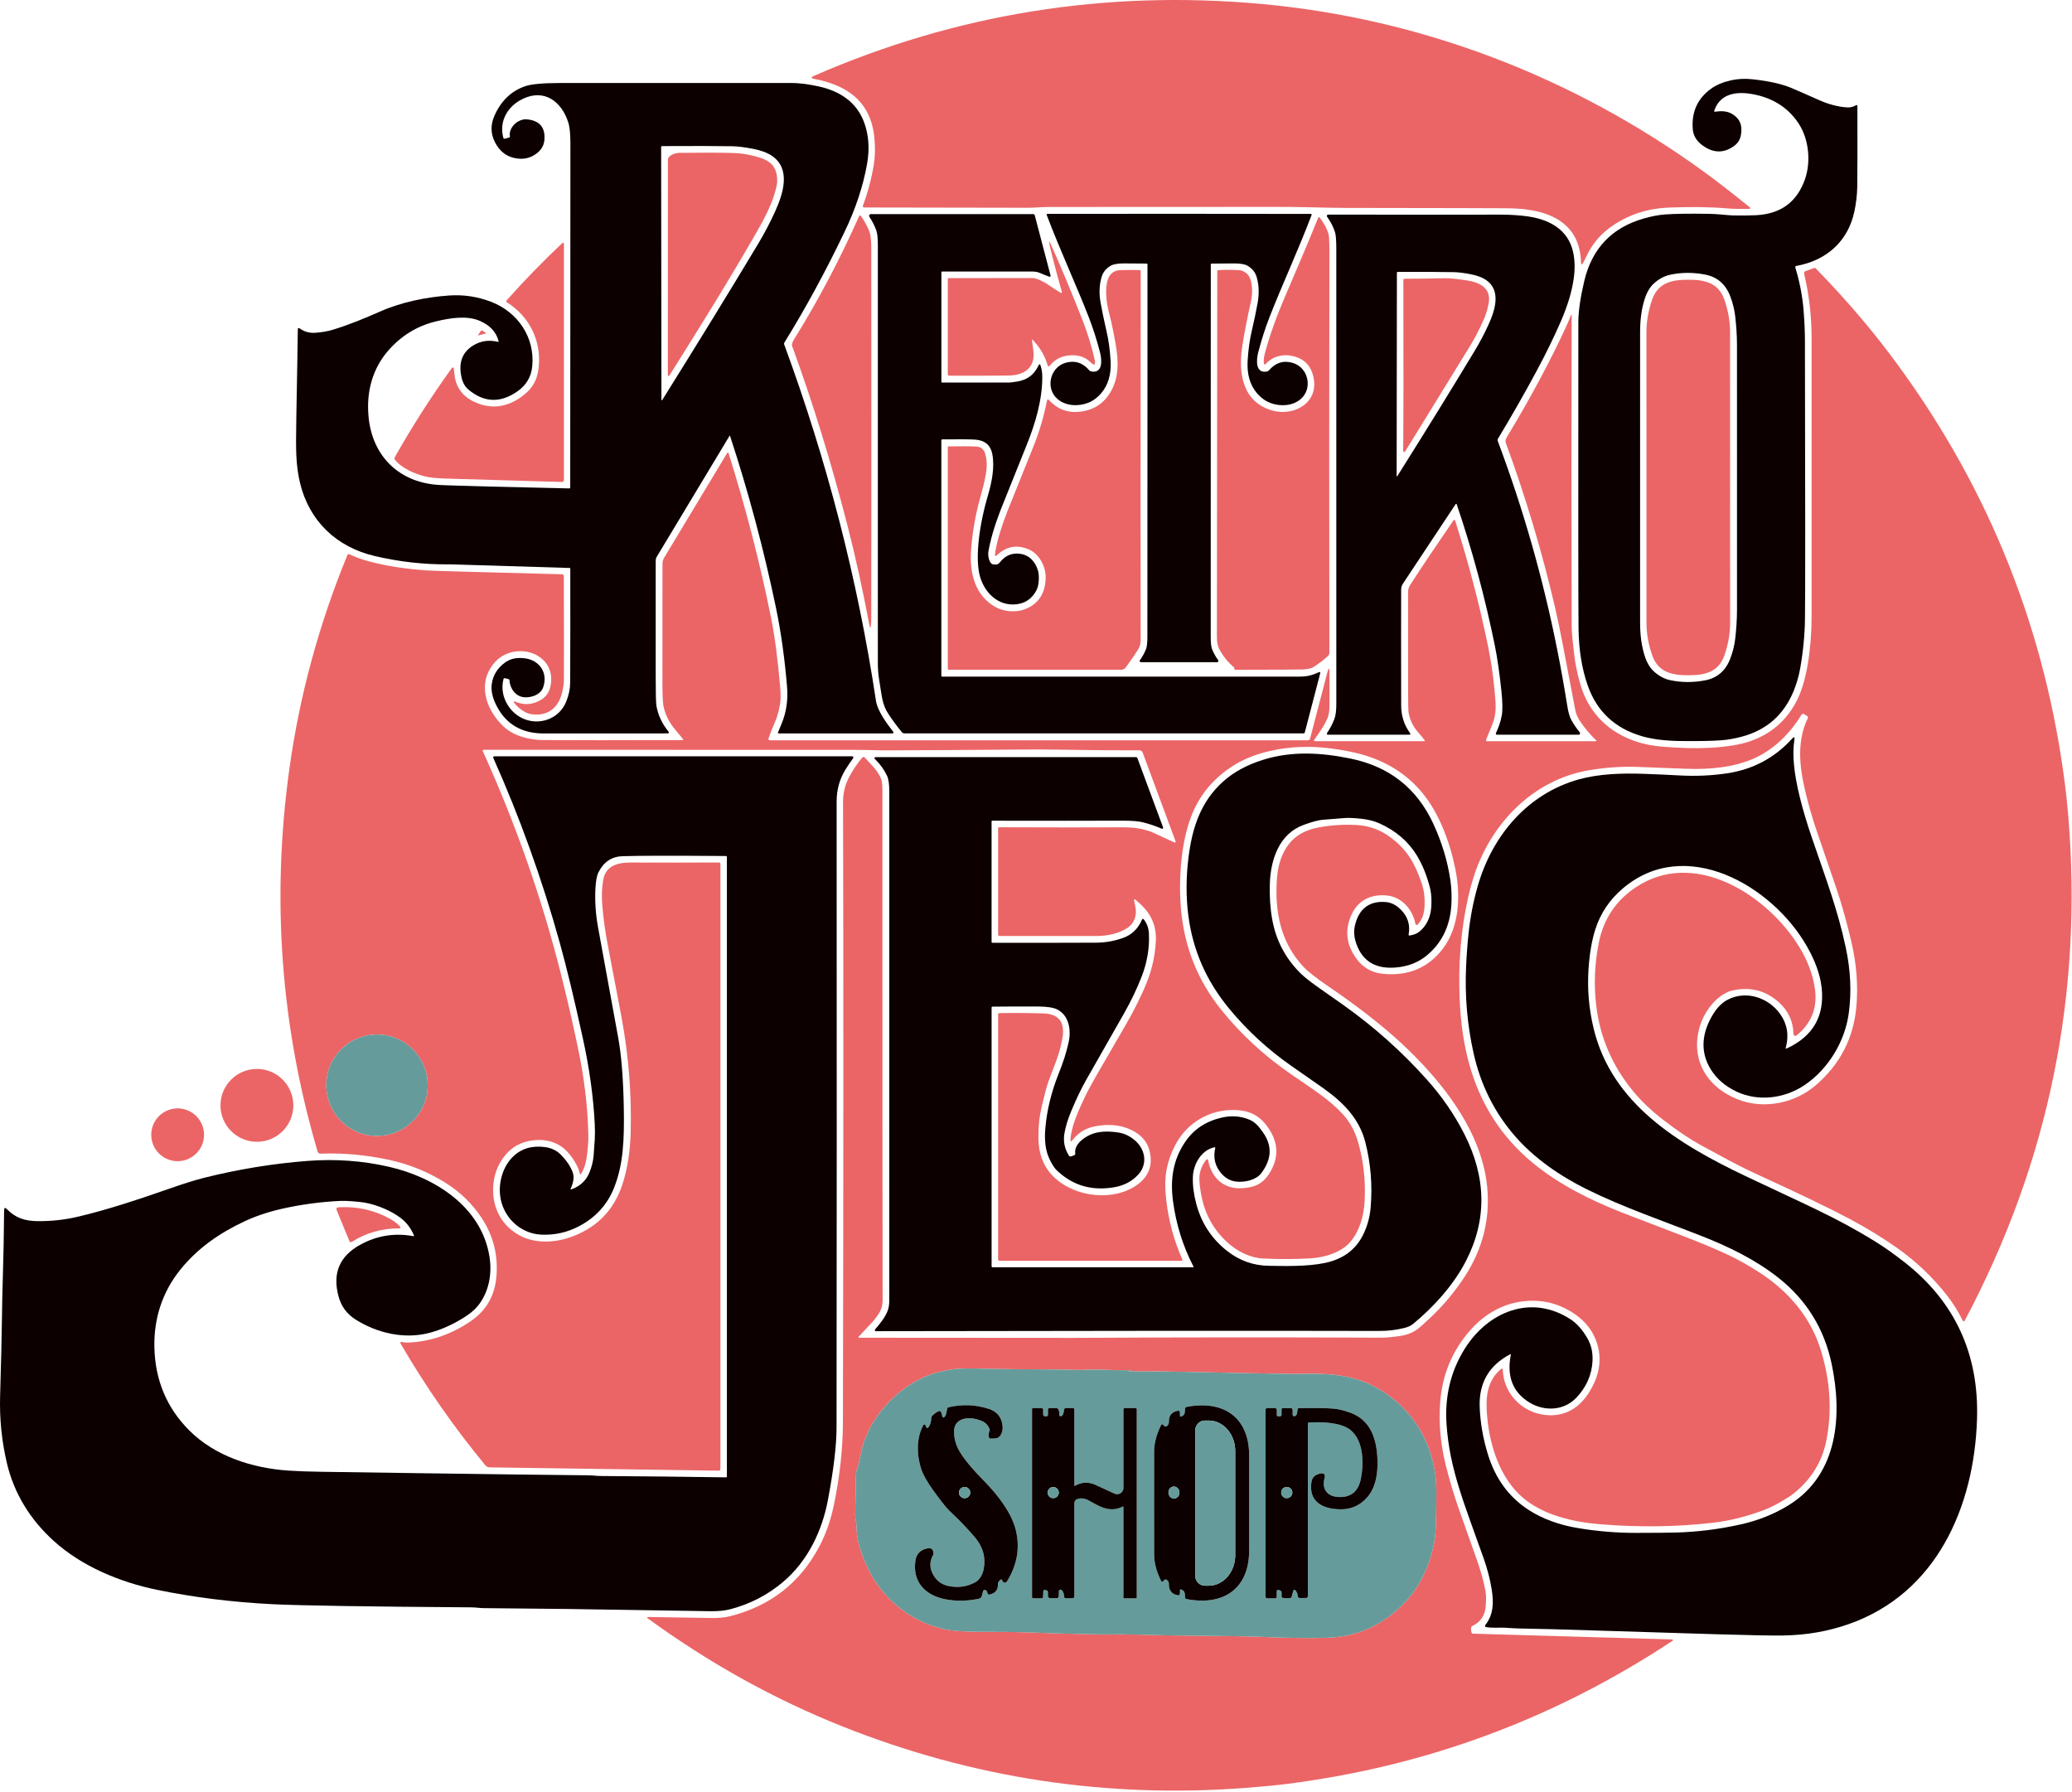 <svg xmlns="http://www.w3.org/2000/svg" width="1029" height="890" viewBox="0 0 1029 890" fill="none"><path d="M747.719 103.417C743.079 103.367 716.579 103.317 668.229 103.247C664.859 103.247 659.029 103.137 650.729 102.937C645.059 102.797 639.229 102.727 633.239 102.737C595.739 102.757 558.239 102.777 520.739 102.787C517.239 102.787 513.819 103.177 510.729 103.177C460.379 103.087 433.179 103.037 429.129 103.037C428.779 103.037 428.489 102.747 428.489 102.397C428.489 102.327 428.499 102.247 428.529 102.177C431.079 95.277 432.889 88.427 433.959 81.637C434.629 77.367 434.709 72.797 434.189 67.947C432.829 55.217 426.219 46.567 414.349 41.997C411.019 40.717 407.749 39.797 404.549 39.237C402.669 38.917 402.609 38.377 404.359 37.607C474.939 6.857 548.829 -5.033 626.029 1.927C705.969 9.127 781.759 38.417 846.429 85.457C852.259 89.687 859.699 95.457 868.749 102.747C869.539 103.377 869.429 103.707 868.419 103.727C865.479 103.787 861.119 103.787 857.439 103.467C849.549 102.787 840.079 102.657 829.009 103.067C817.689 103.497 807.749 106.897 799.189 113.277C794.399 116.847 790.679 121.387 788.049 126.887C787.249 128.557 786.649 129.747 786.259 130.457C785.569 131.677 785.209 131.587 785.159 130.187C784.799 118.327 779.099 110.377 768.049 106.337C765.309 105.327 761.949 104.557 757.979 104.007C755.419 103.657 751.999 103.467 747.719 103.417Z" fill="#EB6566"></path><path d="M851.359 54.897C851.209 55.357 851.359 55.547 851.839 55.477C855.099 54.977 857.729 55.257 859.739 56.327C863.189 58.157 864.879 60.897 864.809 64.547C864.719 68.807 863.489 71.277 859.719 73.447C855.029 76.147 850.269 75.717 845.429 72.147C842.499 69.997 840.909 67.307 840.659 64.087C840.009 55.577 843.039 48.897 849.759 44.047C852.369 42.157 855.709 40.767 859.779 39.857C863.099 39.117 866.639 38.957 870.389 39.367C878.449 40.257 884.809 41.667 889.479 43.617C892.079 44.707 896.779 46.757 903.569 49.777C908.099 51.787 912.579 52.977 917.029 53.327C918.789 53.467 920.369 53.097 921.779 52.227C921.979 52.107 922.239 52.167 922.359 52.367C922.399 52.427 922.419 52.507 922.419 52.577C922.469 73.027 922.449 86.417 922.349 92.757C922.279 96.817 921.799 100.937 920.899 105.127C917.729 119.847 907.139 129.327 892.049 132.067C891.729 132.127 891.509 132.427 891.569 132.747C891.569 132.777 891.579 132.797 891.589 132.827C893.789 140.037 895.169 147.217 895.719 154.387C896.149 159.817 896.359 164.727 896.369 169.127C896.549 248.477 896.559 294.567 896.389 307.407C896.279 315.387 895.479 323.627 893.969 332.137C893.279 336.007 892.159 339.787 890.609 343.497C885.739 355.127 877.199 362.577 864.989 365.827C861.439 366.777 858.049 367.377 854.839 367.607C850.029 367.957 843.279 368.087 834.589 367.977C827.079 367.887 820.759 367.117 815.629 365.647C802.149 361.777 793.129 353.427 788.569 340.597C785.609 332.257 784.069 322.767 783.939 312.117C783.809 301.267 783.779 250.587 783.839 160.077C783.839 154.697 784.829 147.857 786.779 139.567C790.579 123.457 800.379 113.117 816.169 108.547C820.159 107.397 823.789 106.707 827.049 106.477C831.829 106.147 838.889 106.047 848.229 106.177C850.429 106.207 852.489 106.317 854.419 106.497C857.629 106.797 859.679 106.957 860.549 106.967C865.099 107.057 868.949 107.017 872.089 106.867C884.339 106.267 892.439 100.317 896.389 89.007C899.369 80.497 898.429 69.287 893.289 61.407C888.509 54.097 881.619 49.367 872.629 47.227C864.109 45.197 854.549 45.497 851.359 54.897ZM814.509 237.097V309.327C814.509 315.527 815.279 321.007 816.819 325.777C817.889 329.107 819.419 331.677 821.409 333.477C823.939 335.767 826.709 337.217 829.719 337.827C835.399 338.977 841.139 338.967 846.949 337.817C852.959 336.627 857.109 332.957 859.389 326.817C860.579 323.607 861.359 320.447 861.729 317.317C862.259 312.877 862.629 307.617 862.629 302.987V237.097C862.629 194.907 862.619 172.937 862.619 171.207C862.629 166.577 862.249 161.317 861.719 156.877C861.349 153.747 860.569 150.587 859.379 147.377C857.099 141.237 852.949 137.567 846.939 136.377C841.129 135.227 835.389 135.217 829.709 136.367C826.699 136.977 823.929 138.427 821.399 140.717C819.409 142.517 817.879 145.087 816.809 148.417C815.269 153.187 814.499 158.667 814.509 164.867C814.509 167.457 814.509 191.527 814.509 237.097Z" fill="#0C0000"></path><path d="M376.079 114.717C362.719 138.017 348.789 160.527 332.719 186.037C332.009 187.167 331.659 187.067 331.659 185.737C331.649 146.347 331.659 110.887 331.699 79.337C331.709 77.127 335.479 75.927 337.249 75.907C349.219 75.767 358.259 75.787 364.349 75.977C366.979 76.057 369.689 76.397 372.479 77.007C380.399 78.727 386.219 80.787 385.979 90.297C385.949 91.637 385.319 94.187 384.109 97.947C382.739 102.177 380.069 107.767 376.079 114.717Z" fill="#EB6566"></path><path d="M585.589 106.167C627.429 106.177 649.239 106.197 651.009 106.227C651.229 106.227 651.399 106.407 651.399 106.617C651.399 106.667 651.399 106.707 651.369 106.757C644.869 123.927 636.489 142.017 630.519 157.347C628.259 163.167 626.359 169.117 624.809 175.187C623.919 178.697 623.369 185.677 629.269 184.467C629.619 184.397 629.919 184.217 630.159 183.937C633.459 180.087 637.409 178.847 642.009 180.207C649.789 182.507 652.099 192.977 645.889 198.237C641.799 201.687 635.639 201.937 630.859 200.087C628.429 199.147 626.279 197.607 624.419 195.477C620.779 191.307 619.179 185.827 619.609 179.037C619.949 173.697 620.579 169.047 621.499 165.077C622.819 159.367 623.849 154.467 624.579 150.367C625.399 145.777 625.239 141.537 624.109 137.657C623.389 135.187 621.869 133.287 619.549 131.957C618.219 131.197 616.039 130.817 612.989 130.817C608.769 130.817 605.039 130.847 601.809 130.897C601.469 130.897 601.299 131.067 601.299 131.417C601.309 217.587 601.299 279.217 601.269 316.307C601.269 319.197 601.489 321.217 601.939 322.347C602.709 324.287 603.719 326.117 604.969 327.827C605.169 328.117 605.109 328.517 604.819 328.717C604.709 328.797 604.579 328.837 604.449 328.837H566.629C566.279 328.837 565.989 328.557 565.979 328.207C565.979 328.067 566.019 327.937 566.109 327.817C567.359 326.107 568.369 324.277 569.139 322.337C569.589 321.207 569.809 319.187 569.819 316.297C569.799 279.207 569.819 217.577 569.869 131.407C569.869 131.057 569.699 130.887 569.359 130.887C566.129 130.837 562.399 130.817 558.179 130.807C555.129 130.807 552.949 131.187 551.619 131.937C549.299 133.267 547.779 135.167 547.059 137.637C545.919 141.517 545.759 145.757 546.579 150.347C547.309 154.447 548.339 159.347 549.649 165.057C550.569 169.027 551.199 173.677 551.539 179.017C551.969 185.807 550.359 191.287 546.719 195.457C544.859 197.587 542.709 199.127 540.279 200.067C535.499 201.917 529.339 201.657 525.249 198.207C519.039 192.947 521.359 182.477 529.139 180.177C533.739 178.827 537.689 180.067 540.989 183.917C541.229 184.197 541.529 184.377 541.879 184.447C547.779 185.657 547.229 178.677 546.339 175.167C544.789 169.097 542.889 163.147 540.639 157.327C534.679 141.997 526.299 123.897 519.809 106.727C519.729 106.527 519.829 106.297 520.029 106.227C520.069 106.207 520.119 106.197 520.169 106.197C521.949 106.167 543.759 106.157 585.589 106.167Z" fill="#0C0000"></path><path d="M467.489 218.777V335.587C467.489 335.817 467.669 335.997 467.899 335.997C535.149 335.987 594.329 335.987 645.419 335.997C649.139 335.997 651.759 335.327 654.989 333.767C655.229 333.657 655.519 333.767 655.629 333.997C655.679 334.097 655.689 334.207 655.659 334.317L647.969 363.787C647.899 364.057 647.729 364.187 647.449 364.187H449.179C448.669 364.187 448.189 363.957 447.869 363.567C445.469 360.657 443.289 357.707 441.319 354.737C437.989 349.717 438.039 345.887 436.719 338.287C436.209 335.367 435.959 332.377 435.959 329.317V121.527C435.959 118.207 435.699 115.817 435.169 114.357C434.349 112.107 433.219 109.877 431.769 107.667C431.499 107.267 431.609 106.727 432.019 106.457C432.159 106.357 432.329 106.307 432.499 106.317H513.179C513.499 106.317 513.779 106.537 513.859 106.847L521.689 136.647C521.879 137.367 521.629 137.597 520.929 137.337C519.539 136.827 517.979 136.207 516.249 135.467C514.849 134.867 513.229 134.827 511.979 134.827C497.209 134.827 482.479 134.837 467.769 134.847C467.629 134.847 467.509 134.967 467.509 135.117V189.617C467.509 189.807 467.659 189.967 467.849 189.967C478.719 189.997 489.839 189.997 501.209 189.967C501.729 189.967 503.039 189.807 505.129 189.477C510.109 188.687 513.629 186.057 515.699 181.577C516.119 180.667 516.489 180.687 516.799 181.637C517.349 183.327 517.629 185.147 517.619 187.117C517.619 198.707 514.219 210.167 509.849 221.017C501.689 241.317 497.359 252.117 496.859 253.407C493.869 261.197 491.859 268.057 490.839 273.987C490.579 275.487 491.009 280.097 493.419 280.297C495.169 280.447 495.689 280.357 496.759 279.017C499.289 275.867 502.509 274.517 506.419 274.977C511.159 275.537 514.189 278.947 515.489 283.367C516.199 285.757 516.059 290.537 514.779 293.017C512.399 297.607 508.649 299.987 503.519 300.167C494.109 300.497 487.479 292.387 486.089 283.577C485.579 280.347 485.459 276.677 485.709 272.577C486.229 264.247 487.889 255.337 490.679 245.847C492.519 239.597 494.059 232.037 492.809 225.527C491.969 221.097 489.189 218.697 484.469 218.317C482.329 218.147 476.869 218.097 468.079 218.177C467.689 218.177 467.489 218.377 467.489 218.777Z" fill="#0C0000"></path><path d="M723.409 250.347C723.369 250.207 723.219 250.137 723.079 250.187C723.029 250.207 722.979 250.237 722.939 250.287L696.689 289.897C696.139 290.727 695.839 291.717 695.839 292.717C695.799 305.167 695.799 324.377 695.849 350.337C695.849 355.487 697.349 360.097 700.339 364.167C700.479 364.357 700.439 364.627 700.249 364.767C700.179 364.817 700.089 364.847 699.999 364.847H659.499C659.199 364.847 658.949 364.597 658.949 364.297C658.949 364.187 658.979 364.077 659.049 363.987C660.529 361.797 661.729 359.517 662.659 357.127C663.319 355.417 663.649 352.907 663.649 349.597C663.639 269.887 663.629 194.527 663.639 123.527C663.639 119.417 663.429 116.667 662.989 115.287C662.159 112.637 660.849 110.097 659.079 107.657C658.859 107.347 658.929 106.917 659.229 106.697C659.349 106.617 659.489 106.567 659.629 106.567C687.939 106.617 716.669 106.627 745.799 106.587C750.049 106.587 754.919 106.927 758.469 107.417C769.069 108.887 778.709 113.747 781.229 125.107C782.119 129.117 782.229 133.547 781.539 138.387C780.629 144.787 778.509 151.837 775.169 159.537C771.819 167.277 767.769 175.557 763.029 184.377C756.979 195.627 750.609 206.787 743.909 217.877C743.709 218.217 743.679 218.617 743.809 218.977C756.499 252.787 766.349 287.367 773.369 322.697C775.129 331.537 776.819 340.967 778.429 350.987C778.919 353.987 779.599 356.237 780.469 357.747C781.699 359.887 783.059 361.867 784.549 363.697C784.799 363.997 784.759 364.437 784.459 364.687C784.329 364.797 784.169 364.847 784.009 364.847H743.439C743.119 364.847 742.859 364.587 742.859 364.267C742.859 364.177 742.879 364.087 742.919 364.007C744.249 361.317 745.209 358.437 745.799 355.367C746.279 352.887 746.229 348.837 745.639 343.217C744.689 334.207 743.619 326.727 742.409 320.787C737.539 296.797 731.199 273.317 723.409 250.347ZM693.609 235.777C693.539 236.047 693.559 236.287 693.669 236.507C693.699 236.567 693.779 236.597 693.849 236.557C693.869 236.547 693.889 236.527 693.899 236.507C707.989 214.127 720.799 193.387 732.319 174.287C734.899 170.017 737.219 165.627 739.269 161.117C742.519 153.977 745.619 144.157 737.939 138.977C736.079 137.727 733.539 136.797 730.319 136.167C727.039 135.537 724.339 135.197 722.219 135.147C715.699 135.017 706.319 134.977 694.089 135.017C693.889 135.017 693.729 135.187 693.729 135.387C693.659 202.277 693.619 235.747 693.609 235.777Z" fill="#0C0000"></path><path d="M431.819 310.707C428.449 292.807 424.819 276.297 420.929 261.187C412.779 229.487 403.599 199.717 393.399 171.887C393.119 171.117 393.399 170.047 394.259 168.667C406.289 149.307 417.099 128.847 426.679 107.287C426.789 107.037 427.079 106.927 427.329 107.037C427.409 107.077 427.489 107.137 427.539 107.207C429.289 109.677 430.719 112.307 431.809 115.097C432.399 116.627 432.699 119.507 432.709 123.737C432.759 223.617 432.749 284.567 432.689 306.577C432.689 308.487 432.619 309.857 432.489 310.697C432.289 312.017 432.069 312.017 431.819 310.707Z" fill="#EB6566"></path><path d="M613.029 332.117C613.119 331.887 613.049 331.617 612.859 331.447C609.909 328.927 607.479 325.927 605.559 322.457C604.749 320.987 604.339 318.857 604.339 316.077C604.339 315.117 604.399 254.667 604.529 134.737C604.529 134.367 604.709 134.177 605.079 134.157C609.009 133.927 612.559 133.937 615.749 134.197C616.669 134.267 617.699 134.727 618.839 135.567C622.259 138.067 622.199 145.497 621.339 149.307C619.269 158.537 617.769 166.327 616.839 172.677C614.909 185.917 617.409 199.867 631.989 203.887C642.569 206.807 654.759 200.187 652.399 187.787C651.229 181.597 647.589 177.907 641.479 176.697C636.579 175.727 631.869 177.127 628.519 180.787C628.329 180.997 628.009 181.007 627.799 180.827C627.699 180.737 627.649 180.617 627.639 180.487C627.529 178.797 627.709 177.067 628.189 175.317C630.579 166.557 633.789 157.507 637.799 148.177C645.289 130.757 650.909 117.397 654.649 108.107C654.819 107.697 655.039 107.657 655.329 108.007C657.329 110.497 658.789 113.157 659.719 116.007C660.049 117.027 660.219 119.937 660.209 124.747C660.099 191.197 660.089 257.687 660.199 324.227C660.199 324.817 659.979 325.317 659.539 325.717C657.289 327.787 654.839 329.657 652.209 331.317C651.219 331.947 649.479 332.317 646.989 332.447C645.679 332.517 634.519 332.567 613.509 332.607C613.079 332.607 612.919 332.447 613.029 332.117Z" fill="#EB6566"></path><path d="M512.519 168.997C512.739 170.487 512.969 172.267 513.219 174.317C514.229 182.547 508.669 186.267 501.269 186.477C498.659 186.547 488.699 186.577 471.379 186.567C470.999 186.567 470.689 186.257 470.689 185.877V138.587C470.689 138.327 470.899 138.117 471.149 138.117C487.339 138.087 501.289 138.067 512.979 138.067C514.699 138.067 518.739 140.107 520.399 141.287C522.549 142.817 524.629 144.157 526.629 145.307C527.299 145.697 527.519 145.517 527.309 144.767C525.209 137.467 523.229 129.967 521.369 122.257C521.179 121.487 521.089 120.637 521.099 119.727C521.099 119.627 521.119 119.627 521.159 119.727C526.589 131.797 531.999 144.697 537.389 158.427C540.079 165.277 542.149 171.947 543.589 178.437C544.249 181.397 543.499 181.807 541.339 179.677C539.079 177.447 536.049 176.357 532.259 176.417C527.639 176.487 523.969 178.247 521.239 181.717C521.059 181.947 520.729 181.987 520.499 181.817C520.409 181.747 520.339 181.647 520.309 181.537C519.029 176.907 516.569 172.667 512.929 168.817C512.579 168.447 512.449 168.507 512.519 169.007V168.997Z" fill="#EB6566"></path><path d="M225.679 185.757C226.399 192.877 230.349 197.757 237.539 200.397C244.839 203.087 251.879 202.027 258.669 197.237C264.209 193.337 266.899 189.007 267.559 182.017C268.779 168.907 262.819 157.127 251.709 150.097C251.429 149.917 251.339 149.537 251.529 149.247C251.549 149.217 251.569 149.187 251.589 149.167C260.459 139.217 269.679 129.727 279.249 120.717C279.439 120.537 279.749 120.547 279.929 120.737C280.009 120.827 280.059 120.947 280.059 121.067V238.347C280.059 238.897 279.619 239.337 279.079 239.337C279.069 239.337 279.049 239.337 279.039 239.337C262.759 238.827 243.879 238.277 222.409 237.687C217.259 237.547 213.539 237.187 211.229 236.617C206.009 235.327 199.639 232.647 196.149 228.337C195.859 227.977 195.819 227.477 196.049 227.077C204.399 212.217 213.849 197.427 224.409 182.717C224.579 182.477 224.909 182.427 225.149 182.597C225.259 182.677 225.329 182.787 225.359 182.917C225.409 183.167 225.509 184.107 225.679 185.757Z" fill="#EB6566"></path><path d="M707.499 367.617C706.769 366.557 705.899 365.487 704.899 364.397C701.999 361.237 700.209 357.747 699.539 353.927C699.379 353.007 699.299 349.267 699.289 342.707C699.249 314.397 699.249 298.037 699.279 293.647C699.279 292.597 699.739 291.367 700.639 289.977C705.639 282.227 712.709 271.697 721.839 258.387C721.979 258.177 722.259 258.127 722.469 258.267C722.559 258.327 722.619 258.407 722.649 258.507C729.329 279.487 734.819 300.467 739.109 321.457C740.409 327.837 741.429 334.727 742.159 342.127C742.859 349.277 743.429 354.297 741.099 359.757C740.209 361.847 739.179 364.397 737.999 367.397C737.899 367.647 738.019 367.937 738.279 368.037C738.339 368.057 738.399 368.067 738.459 368.067H792.409C792.899 368.067 792.969 367.897 792.619 367.557C789.789 364.867 787.199 361.817 784.869 358.417C783.519 356.467 782.659 354.467 782.289 352.427C782.239 352.177 780.259 341.767 776.329 321.197C774.799 313.207 773.449 306.687 772.269 301.647C765.799 273.917 757.639 246.657 747.799 219.867C747.509 219.067 747.699 218.107 748.379 216.977C759.809 198.097 769.569 179.937 777.639 162.507C778.549 160.537 779.329 158.707 779.959 156.997C780.349 155.957 780.539 155.987 780.529 157.097C780.379 206.107 780.379 257.177 780.529 310.327C780.539 314.687 781.049 318.267 781.639 323.897C782.189 329.187 783.289 334.597 784.939 340.147C790.459 358.777 806.139 369.127 825.009 370.737C834.259 371.517 842.319 371.717 849.209 371.337C857.499 370.877 864.059 369.827 868.889 368.177C879.199 364.667 886.909 358.137 891.999 348.567C894.589 343.697 896.529 337.357 897.819 329.557C899.059 322.067 899.679 314.157 899.679 305.827C899.689 258.857 899.699 213.027 899.689 168.327C899.689 157.187 898.449 146.377 895.969 135.887C895.849 135.367 896.129 134.837 896.629 134.657L900.859 133.087C901.159 132.967 901.509 133.047 901.739 133.287C915.449 147.357 927.569 161.357 938.099 175.287C985.249 237.647 1014.17 307.377 1024.84 384.487C1025.78 391.257 1026.52 397.857 1027.07 404.297C1034.64 493.327 1017.51 577.187 975.679 655.867C975.549 656.117 975.239 656.207 974.989 656.077C974.889 656.027 974.819 655.947 974.769 655.847C972.479 651.197 969.789 646.907 966.679 642.977C959.629 634.067 951.519 626.357 942.359 619.867C935.249 614.827 927.279 609.947 918.449 605.227C909.209 600.277 893.669 592.807 871.839 582.797C867.429 580.777 862.759 578.437 857.809 575.777C850.579 571.887 846.039 569.437 844.199 568.407C838.649 565.297 832.529 561.157 825.849 555.987C820.129 551.557 815.299 546.977 811.359 542.247C800.769 529.557 794.539 515.127 792.669 498.957C791.499 488.827 791.929 478.617 793.959 468.307C796.299 456.437 802.459 447.187 812.439 440.567C840.689 421.827 875.169 443.017 891.639 467.257C897.009 475.157 900.249 483.107 901.339 491.107C902.629 500.557 899.579 508.247 892.179 514.187C891.779 514.507 891.189 514.437 890.869 514.037C890.739 513.877 890.669 513.677 890.669 513.477C890.549 507.237 888.159 502.017 883.509 497.807C876.699 491.657 868.709 489.747 859.529 492.077C858.689 492.287 857.549 492.817 856.109 493.647C850.659 496.797 846.339 503.097 844.509 508.657C839.009 525.317 847.129 539.577 862.879 545.877C875.979 551.117 891.329 547.847 901.699 538.957C913.799 528.587 920.539 515.527 921.919 499.787C922.829 489.467 922.009 478.817 919.459 467.837C917.229 458.247 914.779 449.447 912.089 441.457C909.549 433.927 906.359 424.627 902.529 413.557C899.959 406.127 897.809 398.597 896.079 390.957C893.499 379.557 892.559 367.437 897.759 356.747C897.979 356.297 897.819 355.757 897.399 355.507L895.909 354.617C895.479 354.347 894.909 354.487 894.639 354.917C889.109 364.107 881.319 371.737 872.209 376.107C861.879 381.057 849.209 382.207 837.479 381.767C837.049 381.747 828.969 381.437 813.239 380.837C805.619 380.547 797.709 381.077 789.519 382.427C764.779 386.527 745.289 403.917 735.119 426.817C732.729 432.187 730.709 438.527 729.069 445.837C725.519 461.607 724.139 478.607 724.929 496.837C725.419 508.057 726.939 518.377 729.489 527.797C734.989 548.087 745.649 564.717 761.479 577.697C774.519 588.387 790.249 596.177 806.169 602.377C811.599 604.487 821.599 608.327 836.169 613.897C844.439 617.067 851.809 620.147 858.259 623.157C862.939 625.337 868.009 628.187 873.479 631.697C888.239 641.187 899.389 654.177 904.459 671.057C909.049 686.357 909.879 701.197 906.959 715.567C904.789 726.277 899.169 735.147 890.099 742.177C889.009 743.027 886.799 744.397 883.479 746.307C881.009 747.717 878.679 748.847 876.469 749.697C867.699 753.037 859.139 755.187 850.789 756.157C832.699 758.257 813.919 758.507 794.449 756.897C780.729 755.767 766.399 752.267 756.379 743.817C745.289 734.477 739.959 718.577 738.599 703.977C737.729 694.747 738.039 685.977 745.509 679.767C745.729 679.597 746.039 679.627 746.209 679.837C746.279 679.927 746.319 680.027 746.319 680.137C746.649 692.757 757.099 702.557 769.569 702.797C777.559 702.947 783.979 699.317 788.849 691.927C793.219 685.297 795.449 677.627 793.839 669.877C792.169 661.807 787.379 655.477 779.469 650.897C772.299 646.747 764.509 645.197 756.119 646.247C746.029 647.507 737.179 652.657 730.299 660.417C721.189 670.687 716.149 682.837 715.189 696.877C714.489 707.147 715.459 717.517 718.099 727.987C720.049 735.687 722.199 742.857 724.559 749.507C730.809 767.157 733.949 776.007 733.969 776.067C735.769 781.497 737.019 786.177 737.729 790.117C738.069 792.047 738.089 794.687 737.799 798.047C737.409 802.397 735.189 805.547 731.119 807.497C730.809 807.647 730.629 807.887 730.579 808.237C730.459 809.097 730.549 809.937 730.849 810.747C730.979 811.077 731.219 811.247 731.569 811.257C744.339 811.607 777.229 812.557 830.219 814.107C830.489 814.107 830.689 814.187 830.839 814.327C830.929 814.407 830.929 814.547 830.839 814.637C830.829 814.647 830.819 814.657 830.809 814.667C772.289 853.417 708.249 877.167 638.699 885.917C633.589 886.567 626.979 887.197 618.859 887.817C549.689 893.147 482.909 882.997 418.539 857.377C384.609 843.877 352.409 826.027 321.929 803.827C321.119 803.237 321.209 802.957 322.219 802.967C337.709 803.197 347.959 803.357 352.979 803.467C356.749 803.557 360.029 803.237 362.799 802.527C382.829 797.397 397.569 785.777 407.039 767.677C410.279 761.477 412.689 754.477 414.269 746.687C417.139 732.547 418.579 718.967 418.609 705.947C418.879 585.377 418.899 482.847 418.669 398.357C418.669 394.087 419.519 390.237 421.239 386.797C423.239 382.817 425.569 379.277 428.229 376.187C428.509 375.857 429.009 375.817 429.339 376.097C429.359 376.117 429.379 376.137 429.399 376.157C433.349 380.367 435.709 382.547 437.539 386.637C437.999 387.667 438.229 389.697 438.229 392.747C438.219 533.307 438.249 617.667 438.319 645.817C438.319 649.807 436.599 652.547 433.679 656.027C433.139 656.657 430.719 659.257 426.409 663.817C426.299 663.927 426.309 664.107 426.419 664.217C426.469 664.267 426.549 664.297 426.619 664.297C427.499 664.297 463.039 664.317 533.229 664.367C535.219 664.367 537.229 664.367 539.239 664.347C587.709 664.067 636.539 664.047 685.729 664.277C688.059 664.287 691.239 664.007 695.259 663.437C698.409 662.997 701.219 661.927 703.689 660.237C704.679 659.557 706.889 657.607 710.299 654.397C716.849 648.227 722.569 641.387 727.459 633.857C736.449 620.017 740.139 605.097 738.529 589.097C736.249 566.497 722.609 545.767 706.689 528.757C701.949 523.687 697.109 518.977 692.179 514.637C683.049 506.607 672.159 498.287 659.529 489.697C653.639 485.687 649.579 482.497 647.349 480.127C635.929 467.987 632.939 452.587 634.169 436.067C634.769 428.057 637.669 419.857 644.309 415.107C647.119 413.097 650.659 411.687 654.919 410.887C661.059 409.737 667.309 409.327 673.669 409.677C679.799 410.007 685.359 411.997 690.329 415.637C698.679 421.747 702.569 428.607 705.829 437.967C706.749 440.597 707.279 443.127 707.419 445.537C707.709 450.737 707.499 455.437 704.059 459.097C703.809 459.367 703.379 459.387 703.109 459.127C702.999 459.027 702.929 458.897 702.909 458.757C701.719 451.957 696.369 445.637 689.259 444.747C681.499 443.787 674.749 446.657 671.309 453.957C667.739 461.547 668.469 468.857 673.509 475.887C676.839 480.517 681.339 483.097 686.999 483.607C699.459 484.737 709.299 480.587 716.519 471.147C724.819 460.307 725.409 444.737 722.759 431.567C720.069 418.217 714.739 403.767 706.159 393.487C698.489 384.297 688.409 377.977 675.899 374.527C671.739 373.377 666.729 372.427 660.869 371.657C650.769 370.327 640.949 370.697 631.409 372.767C624.259 374.317 618.069 376.717 612.829 379.987C601.839 386.847 594.409 396.317 590.529 408.387C588.329 415.197 586.929 422.957 586.339 431.667C585.869 438.437 585.929 445.087 586.519 451.607C588.199 470.457 594.919 487.147 606.679 501.677C616.349 513.627 627.699 524.117 640.709 533.127C651.849 540.847 659.709 545.577 666.949 553.367C670.439 557.127 672.999 561.907 674.619 567.707C677.159 576.797 678.199 586.177 677.739 595.847C677.389 603.287 675.559 610.527 670.909 616.327C666.429 621.917 657.899 624.437 650.959 624.867C643.719 625.317 635.839 625.357 627.319 624.967C624.269 624.837 621.119 624.017 617.869 622.527C615.019 621.217 612.339 619.457 609.849 617.227C602.699 610.827 598.259 602.807 596.529 593.177C595.809 589.157 595.519 586.217 595.659 584.367C595.889 581.247 597.029 578.417 599.069 575.867C599.249 575.647 599.579 575.607 599.799 575.787C599.899 575.867 599.969 575.987 599.989 576.107C601.489 584.697 607.619 590.597 616.789 590.057C623.549 589.657 627.569 587.677 630.999 581.687C635.509 573.817 634.679 566.007 628.499 558.257C625.349 554.307 621.219 552.027 616.089 551.417C603.369 549.887 591.039 556.017 584.619 566.937C582.009 571.367 580.239 576.097 579.299 581.147C578.549 585.197 578.509 590.157 579.199 596.027C580.389 606.337 583.049 616.127 587.169 625.397C587.289 625.647 587.169 625.947 586.919 626.057C586.849 626.087 586.779 626.107 586.699 626.107H496.469C496.029 626.107 495.679 625.757 495.679 625.317V503.767C495.679 503.397 495.969 503.107 496.339 503.097C503.449 502.977 510.729 503.027 518.169 503.247C525.449 503.467 528.659 507.187 527.809 514.407C527.689 515.437 527.309 517.307 526.659 520.007C524.909 527.277 521.259 534.207 519.339 541.447C517.969 546.597 517.009 550.797 516.449 554.067C515.979 556.837 515.729 560.357 515.709 564.647C515.659 576.367 520.849 584.787 531.259 589.917C541.349 594.887 555.399 595.117 564.759 588.357C570.619 584.117 572.659 578.457 570.869 571.387C569.689 566.737 566.529 563.247 561.399 560.907C556.309 558.587 550.479 558.047 543.909 559.287C539.249 560.167 535.529 562.417 532.749 566.037C531.899 567.147 531.519 567.007 531.629 565.607C532.139 558.867 535.929 550.777 538.539 545.237C539.879 542.387 541.779 538.817 544.239 534.527C548.719 526.717 553.689 518.127 559.159 508.757C563.099 501.997 567.139 493.917 569.679 487.447C572.269 480.847 573.719 474.057 574.019 467.087C574.399 458.277 570.559 452.217 564.029 446.897C563.349 446.337 563.089 446.487 563.249 447.357C563.449 448.387 563.629 449.247 563.789 449.937C564.859 454.477 563.299 458.807 559.449 461.097C555.319 463.557 550.329 464.797 544.469 464.807C521.779 464.837 505.759 464.837 496.409 464.807C496.009 464.807 495.689 464.477 495.689 464.087V411.367C495.689 411.057 495.939 410.807 496.249 410.807C520.739 410.897 541.099 410.907 557.339 410.837C560.399 410.827 563.009 410.997 565.159 411.347C568.129 411.837 570.639 412.547 572.709 413.497C574.679 414.407 578.189 416.017 583.239 418.347C583.459 418.447 583.709 418.347 583.809 418.127C583.859 418.027 583.859 417.907 583.819 417.807L567.449 373.657C567.219 373.017 566.609 372.597 565.929 372.597C553.509 372.627 540.029 372.517 525.479 372.267C520.289 372.177 513.619 372.157 505.479 372.227C483.289 372.417 461.089 372.547 438.889 372.617C438.089 372.617 435.479 372.557 431.059 372.447C428.989 372.397 426.379 372.367 423.229 372.357C390.079 372.357 329.069 372.347 240.189 372.337C239.929 372.337 239.719 372.547 239.719 372.817C239.719 372.887 239.729 372.947 239.759 373.007C256.229 409.317 269.239 446.487 278.779 484.497C281.629 495.827 284.349 507.637 286.939 519.927C290.109 534.917 291.849 549.337 292.179 563.197C292.269 566.807 291.949 570.937 291.219 575.587C290.819 578.157 289.959 580.587 288.649 582.897C288.549 583.077 288.319 583.137 288.139 583.027C288.049 582.977 287.989 582.887 287.969 582.797C287.459 580.477 286.269 577.967 284.399 575.257C282.509 572.527 280.599 570.537 278.679 569.267C274.489 566.497 269.579 565.537 263.949 566.377C258.559 567.177 254.189 569.637 250.849 573.747C247.659 577.677 245.759 582.117 245.149 587.047C244.519 592.097 245.049 596.727 246.739 600.937C248.859 606.207 252.459 610.297 257.539 613.217C264.809 617.397 274.319 617.297 282.179 614.737C295.989 610.247 305.049 601.147 309.339 587.437C311.649 580.067 312.929 571.777 313.189 562.567C313.739 543.507 312.179 523.907 308.599 504.817C308.509 504.367 306.229 492.377 301.749 468.857C300.529 462.467 299.649 456.037 299.109 449.557C298.739 445.177 298.879 441.037 299.529 437.127C300.729 429.817 306.859 428.287 313.239 428.317C326.929 428.377 341.569 428.367 357.139 428.297C357.489 428.297 357.769 428.567 357.779 428.917C357.779 428.917 357.779 428.917 357.779 428.927V729.477C357.779 729.937 357.409 730.307 356.949 730.307C356.949 730.307 356.939 730.307 356.929 730.307L243.159 728.677C242.339 728.667 241.569 728.287 241.049 727.657C225.429 708.767 211.379 688.587 198.899 667.117C198.759 666.877 198.839 666.577 199.079 666.437C199.189 666.367 199.329 666.347 199.449 666.377C200.449 666.627 201.399 666.737 202.309 666.707C213.489 666.317 223.979 662.767 233.789 656.057C241.319 650.897 245.549 643.747 246.459 634.597C247.569 623.597 245.049 613.527 238.899 604.387C234.269 597.487 228.349 591.787 221.139 587.297C212.409 581.847 203.049 578.057 193.069 575.927C181.489 573.457 170.179 572.447 159.149 572.887C158.509 572.917 157.929 572.497 157.749 571.877C139.399 509.657 134.729 446.227 143.739 381.587C148.779 345.417 158.379 310.097 172.529 275.617C172.689 275.237 173.119 275.067 173.489 275.217C173.499 275.217 173.519 275.227 173.529 275.237C176.569 276.687 179.799 277.857 183.209 278.767C191.679 281.027 201.269 282.527 211.989 283.267C213.639 283.377 220.309 283.597 231.979 283.927C253.909 284.537 269.629 284.957 279.149 285.177C279.629 285.187 280.009 285.577 280.009 286.057C280.099 311.467 280.109 328.807 280.039 338.067C280.039 339.577 279.719 341.597 279.099 344.117C277.649 349.997 273.919 354.287 267.629 354.807C264.969 355.017 262.689 354.627 260.789 353.617C258.669 352.487 256.819 350.907 255.229 348.877C255.099 348.717 255.109 348.487 255.269 348.357C255.379 348.257 255.549 348.237 255.679 348.307C259.989 350.277 264.249 350.057 268.449 347.667C271.929 345.677 273.689 342.277 273.729 337.457C273.759 333.067 272.119 329.547 268.809 326.877C262.089 321.477 251.559 322.427 245.889 328.717C236.799 338.817 240.979 352.187 250.079 360.767C255.119 365.527 262.949 367.457 269.779 367.507C286.409 367.597 307.219 367.607 332.209 367.517C333.959 367.507 336.279 367.627 339.009 367.487C339.339 367.477 339.409 367.327 339.219 367.037C339.129 366.897 337.749 365.217 335.059 361.997C332.149 358.487 330.269 354.607 329.439 350.357C329.129 348.737 328.969 344.537 328.969 337.757C328.969 318.857 328.979 299.597 328.999 279.967C328.999 278.897 329.289 277.837 329.849 276.917L361.159 224.917C361.259 224.747 361.489 224.697 361.659 224.797C361.729 224.847 361.789 224.917 361.809 224.997C370.299 252.007 377.309 279.087 382.829 306.257C384.729 315.607 386.279 327.337 387.479 341.447C387.769 344.957 387.739 347.707 387.379 349.707C386.769 353.117 386.039 355.807 385.179 357.797C383.609 361.407 382.439 364.387 381.669 366.717C381.549 367.077 381.749 367.457 382.109 367.577C382.179 367.597 382.249 367.607 382.319 367.607H649.469C650.089 367.607 650.479 367.307 650.629 366.707L659.259 333.637C659.849 331.387 660.169 331.427 660.219 333.747C660.279 336.767 660.289 342.387 660.249 350.597C660.229 353.187 659.889 355.227 659.239 356.717C657.529 360.607 655.659 363.097 652.639 367.427C652.509 367.597 652.549 367.847 652.719 367.967C652.789 368.017 652.869 368.047 652.959 368.047H707.269C707.619 368.047 707.689 367.897 707.499 367.607V367.617ZM212.399 538.897C212.399 524.987 201.129 513.717 187.219 513.717C173.309 513.717 162.039 524.987 162.039 538.897C162.039 552.807 173.309 564.077 187.219 564.077C201.129 564.077 212.399 552.807 212.399 538.897ZM562.249 680.357C562.589 680.287 563.449 680.337 564.839 680.487C564.849 680.487 564.859 680.487 564.859 680.487C564.859 680.487 564.859 680.457 564.839 680.447C564.809 680.447 564.779 680.447 564.729 680.447C558.239 680.477 551.999 680.387 546.019 680.157C544.389 680.097 542.369 680.107 539.969 680.197C537.499 680.287 535.469 680.317 533.889 680.267C523.439 679.967 513.019 679.977 502.569 679.917C499.669 679.907 494.899 679.817 488.269 679.647C481.479 679.477 476.729 679.557 474.019 679.887C466.489 680.797 459.839 682.947 454.049 686.357C445.399 691.447 438.389 698.437 433.019 707.337C432.419 708.327 431.909 709.347 431.479 710.387C430.719 712.207 430.269 713.257 430.119 713.537C429.249 715.177 428.679 716.767 428.399 718.317C428.359 718.527 427.579 721.937 426.059 728.567C425.969 728.977 425.779 729.487 425.499 730.097C425.269 730.607 425.139 731.127 425.129 731.637C424.999 737.687 424.859 744.667 424.709 752.577C424.679 754.127 425.379 755.887 425.369 757.647C425.349 760.907 425.809 764.227 426.739 767.607C428.129 772.597 430.089 777.337 432.629 781.837C440.389 795.597 453.219 805.367 468.619 808.927C472.559 809.837 478.529 810.307 486.529 810.317C497.909 810.337 505.559 810.427 509.479 810.577C521.089 811.047 533.169 811.397 545.729 811.607C546.509 811.607 547.179 811.607 547.729 811.607C554.409 811.537 560.799 811.587 566.909 811.757C575.459 812.007 581.849 812.147 586.059 812.187C606.889 812.377 619.339 812.557 623.429 812.727C639.579 813.417 651.679 813.587 659.729 813.257C673.339 812.697 685.199 807.657 695.309 798.147C703.999 789.977 709.629 779.327 712.219 766.177C712.769 763.387 713.099 758.957 713.209 752.887C713.319 746.687 713.359 742.247 713.329 739.557C713.279 735.047 712.709 730.507 711.619 725.947C707.459 708.617 696.019 694.747 679.889 687.237C675.859 685.367 671.249 684.017 666.059 683.187C661.569 682.477 656.749 682.147 651.609 682.197C645.859 682.257 642.949 682.287 642.869 682.287C625.679 682.047 608.219 681.707 590.509 681.277C581.179 681.047 571.799 680.967 562.359 681.027C559.989 681.037 559.949 680.817 562.249 680.347V680.357Z" fill="#EB6566"></path><path d="M520.939 198.657C525.069 203.187 530.149 205.127 536.189 204.467C541.599 203.877 545.909 201.717 549.129 197.997C555.069 191.137 555.749 182.387 554.509 173.837C553.619 167.747 552.339 161.437 550.659 154.907C549.519 150.457 548.569 143.547 550.189 138.767C551.209 135.737 553.399 134.187 556.769 134.117C560.669 134.037 563.729 134.037 565.949 134.117C566.259 134.127 566.499 134.377 566.499 134.687C566.409 225.077 566.399 286.217 566.469 318.127C566.469 319.747 565.979 321.337 564.989 322.897C563.679 324.967 561.709 327.797 559.099 331.397C558.529 332.187 557.769 332.577 556.799 332.577H471.209C470.929 332.577 470.699 332.347 470.699 332.067V222.047C470.699 221.847 470.869 221.677 471.069 221.677C476.949 221.567 481.519 221.587 484.779 221.747C487.089 221.857 488.589 223.057 489.269 225.337C490.629 229.907 489.969 234.157 488.799 239.467C488.489 240.857 487.839 243.357 486.839 246.957C484.399 255.717 482.869 264.527 482.249 273.387C481.469 284.447 484.149 295.597 494.189 301.347C498.339 303.727 504.399 304.307 508.889 302.587C515.739 299.967 519.209 294.647 519.299 286.637C519.369 281.407 516.129 275.107 511.079 272.897C505.129 270.287 499.759 271.257 494.959 275.797C494.349 276.367 494.079 276.237 494.139 275.407C494.209 274.417 494.399 273.217 494.689 271.787C495.649 267.097 497.449 261.307 500.079 254.407C500.659 252.887 504.959 242.197 512.979 222.337C516.079 214.667 518.409 206.867 519.969 198.937C520.119 198.207 520.439 198.117 520.939 198.667V198.657Z" fill="#EB6566"></path><path d="M696.849 223.827C697.009 209.117 697.039 180.867 696.939 139.057C696.939 138.707 697.219 138.427 697.569 138.427C704.049 138.427 710.599 138.327 717.229 138.157C719.489 138.097 723.129 138.437 728.159 139.187C734.849 140.187 740.929 142.967 739.209 151.127C738.599 154.027 737.859 156.447 736.999 158.387C734.709 163.537 732.379 168.037 730.019 171.877C718.089 191.257 707.359 208.707 697.809 224.227C697.669 224.447 697.389 224.527 697.159 224.407C696.949 224.297 696.849 224.097 696.849 223.827Z" fill="#EB6566"></path><path d="M838.419 138.907C846.569 138.907 853.449 140.337 856.409 148.947C858.269 154.357 859.199 159.667 859.189 164.897C859.189 206.167 859.189 230.237 859.199 237.107C859.199 243.977 859.209 268.047 859.229 309.317C859.229 314.547 858.299 319.867 856.439 325.277C853.489 333.887 846.609 335.317 838.459 335.327C830.309 335.327 823.429 333.897 820.469 325.277C818.609 319.867 817.679 314.557 817.679 309.327V237.117C817.679 230.247 817.669 206.177 817.649 164.907C817.649 159.677 818.579 154.367 820.429 148.957C823.389 140.337 830.269 138.907 838.419 138.907Z" fill="#EB6566"></path><path d="M237.659 166.537C237.389 166.607 237.329 166.517 237.479 166.287L238.699 164.457C238.909 164.127 239.359 164.037 239.679 164.257L241.199 165.257C241.449 165.427 241.429 165.547 241.139 165.617L237.649 166.537H237.659Z" fill="#EB6566"></path><path d="M749.929 672.537C739.399 678.087 734.369 686.857 734.849 698.827C735.159 706.477 736.479 714.167 738.829 721.897C742.559 734.187 749.349 743.497 759.199 749.837C766.109 754.287 774.359 757.297 783.959 758.877C793.539 760.447 803.049 761.227 812.479 761.207C822.049 761.197 828.719 761.137 832.479 761.027C843.069 760.737 853.729 759.397 864.449 757.007C873.269 755.037 881.279 751.817 888.489 747.337C912.979 732.097 915.009 702.637 909.609 677.157C905.899 659.697 897.069 645.457 883.099 634.447C871.869 625.587 858.589 619.107 845.409 613.927C826.169 606.357 806.389 599.667 788.009 590.567C774.649 583.937 761.809 575.137 752.099 563.857C742.049 552.187 735.289 538.587 731.819 523.037C728.659 508.897 727.419 494.507 728.099 479.857C728.369 474.007 728.779 468.477 729.349 463.247C730.209 455.197 731.739 447.387 733.929 439.817C741.209 414.667 758.779 394.107 784.039 387.037C793.909 384.277 805.509 383.877 816.269 384.267C822.429 384.487 828.439 384.757 834.289 385.077C842.329 385.507 850.139 385.157 857.729 384.017C870.589 382.087 881.359 376.337 890.029 366.777C890.979 365.727 891.349 365.897 891.139 367.307C890.559 371.077 890.489 375.257 890.939 379.867C891.839 389.297 894.859 401.537 900.009 416.567C906.999 436.997 912.599 451.697 916.619 470.407C919.069 481.777 919.569 492.747 918.119 503.297C916.229 517.097 908.069 530.817 896.209 538.817C886.179 545.587 873.149 547.117 862.479 542.107C856.859 539.467 852.579 535.797 849.649 531.107C843.939 521.987 845.359 512.297 850.899 503.427C852.949 500.137 855.369 497.787 858.139 496.367C867.249 491.707 878.209 495.377 884.029 503.487C887.579 508.457 888.519 514.057 886.849 520.297C886.729 520.737 886.879 520.857 887.289 520.667C900.439 514.617 906.229 504.527 904.659 490.377C903.949 484.017 901.489 477.157 897.259 469.787C880.049 439.747 836.959 414.667 805.789 441.297C799.289 446.857 794.779 453.617 792.249 461.577C790.509 467.067 789.389 473.627 788.889 481.257C788.239 491.147 789.079 500.947 791.409 510.647C800.379 547.977 833.179 567.977 866.789 583.997C896.169 597.997 910.839 603.937 930.999 616.347C935.549 619.137 940.499 622.637 945.849 626.827C970.889 646.427 982.879 672.427 981.829 704.827C980.419 748.327 961.759 791.167 918.149 806.497C907.859 810.107 896.969 811.997 885.479 812.157C879.479 812.237 868.309 812.027 851.969 811.527C816.189 810.427 796.159 809.807 791.869 809.667C777.059 809.177 764.489 808.847 754.149 808.667C752.819 808.637 750.539 808.517 747.309 808.297C745.159 808.147 741.109 808.567 737.969 807.977C737.649 807.907 737.429 807.597 737.499 807.267C737.519 807.177 737.559 807.097 737.609 807.027C741.679 801.797 741.879 795.987 740.819 789.327C740.019 784.317 738.699 779.197 736.849 773.957C727.369 747.087 719.949 729.937 718.389 707.337C717.429 693.387 720.469 680.817 727.499 669.647C738.979 651.387 760.429 642.427 779.979 655.157C783.069 657.167 785.829 660.257 788.259 664.447C790.219 667.797 791.089 671.587 790.879 675.797C790.529 682.737 787.829 688.857 782.759 694.167C776.699 700.507 767.119 701.017 759.659 696.517C751.319 691.487 748.199 683.577 750.289 672.797C750.349 672.467 750.229 672.377 749.929 672.537Z" fill="#0C0000"></path><path d="M700.069 464.557C702.119 464.257 703.759 463.597 704.989 462.567C707.799 460.207 709.609 457.107 710.409 453.267C711.139 449.697 711.059 444.307 710.129 440.747C708.529 434.607 706.379 429.307 703.669 424.857C699.439 417.907 693.299 412.607 685.239 408.957C682.659 407.787 679.749 407.007 676.519 406.637C672.529 406.167 669.479 406.047 667.359 406.257C665.899 406.397 662.439 406.667 656.979 407.077C654.849 407.237 651.679 408.077 647.469 409.607C635.399 413.977 631.029 426.547 630.629 438.847C630.419 445.237 630.829 451.207 631.849 456.777C633.749 467.127 638.449 476.007 645.959 483.417C647.929 485.367 651.429 488.077 656.449 491.567C660.329 494.257 663.929 496.787 667.239 499.137C682.589 510.057 696.469 522.487 708.899 536.427C716.149 544.557 722.219 553.387 727.089 562.897C738.219 584.637 738.539 605.727 728.039 626.167C722.039 637.827 712.319 648.727 701.819 657.397C700.689 658.327 699.199 659.017 697.359 659.457C692.859 660.537 689.349 660.937 684.499 660.927C628.669 660.797 545.509 660.837 435.009 661.047C434.709 661.047 434.469 660.817 434.459 660.517C434.459 660.377 434.509 660.247 434.599 660.147C437.079 657.297 439.769 653.997 440.989 650.467C441.419 649.237 441.629 647.647 441.629 645.697C441.629 607.417 441.629 523.077 441.629 392.687C441.629 389.257 441.259 386.787 440.529 385.257C439.039 382.147 437.109 379.447 434.759 377.177C433.929 376.377 434.099 375.977 435.249 375.977H564.169C564.499 375.977 564.729 376.137 564.849 376.447L577.619 410.897C577.709 411.157 577.579 411.447 577.319 411.537C577.199 411.577 577.069 411.577 576.949 411.527C573.949 410.207 570.789 409.137 567.459 408.317C565.269 407.777 561.929 407.517 557.449 407.527C540.619 407.597 519.049 407.597 492.749 407.547C492.579 407.547 492.439 407.687 492.439 407.857V467.817C492.439 468.017 492.599 468.177 492.799 468.177C513.389 468.207 530.629 468.187 544.509 468.117C548.919 468.087 553.259 467.327 557.539 465.837C562.029 464.267 565.239 461.207 567.149 456.637C567.259 456.377 567.559 456.257 567.819 456.357C567.899 456.397 567.979 456.447 568.029 456.527C569.569 458.557 570.409 460.777 570.549 463.197C570.969 470.547 569.739 477.897 566.869 485.247C564.579 491.097 561.689 497.117 558.179 503.327C557.209 505.057 550.979 515.987 539.509 536.107C537.069 540.387 534.579 545.577 532.029 551.677C530.289 555.837 529.149 559.597 528.599 562.947C527.969 566.817 528.709 570.447 530.829 573.847C531.079 574.237 531.559 574.397 531.979 574.237L533.459 573.687C533.859 573.537 534.029 573.257 533.979 572.827C533.689 570.397 534.789 568.157 537.279 566.097C542.569 561.707 548.709 561.377 555.369 562.377C558.559 562.857 561.459 564.297 564.069 566.707C568.949 571.207 569.889 578.277 565.259 583.307C562.189 586.647 558.209 588.737 553.299 589.577C542.089 591.497 532.559 588.657 524.709 581.067C523.489 579.877 522.229 577.857 520.939 574.987C519.239 571.197 518.629 566.397 519.109 560.607C519.859 551.477 522.089 542.287 525.799 533.027C528.109 527.257 529.619 522.557 530.749 517.377C532.039 511.457 530.859 504.077 524.909 501.217C523.019 500.307 519.879 499.847 515.489 499.817C508.059 499.787 500.539 499.807 492.929 499.887C492.609 499.887 492.449 500.057 492.449 500.377V628.807C492.449 629.147 492.619 629.317 492.949 629.317H592.399C592.729 629.317 592.819 629.167 592.669 628.867C587.489 618.877 584.119 608.137 582.569 596.657C581.069 585.607 582.569 576.017 588.469 567.227C592.979 560.497 599.249 556.687 606.879 554.957C611.719 553.857 616.299 554.227 620.619 556.067C623.469 557.277 625.289 559.587 627.229 562.327C631.919 568.937 631.609 575.717 626.299 582.677C623.729 586.037 617.959 587.237 613.899 586.757C611.069 586.427 608.629 585.087 606.579 582.757C603.409 579.157 602.399 574.917 603.529 570.037C603.569 569.887 603.479 569.737 603.329 569.697C603.289 569.687 603.239 569.687 603.189 569.697C596.589 571.057 592.659 578.117 592.409 584.347C592.239 588.497 592.809 592.997 594.099 597.847C596.639 607.357 601.709 615.117 609.309 621.127C615.459 625.997 622.429 628.477 630.219 628.577C637.219 628.667 648.819 629.077 658.019 627.157C666.829 625.307 673.099 620.747 676.809 613.457C678.999 609.147 680.309 604.447 680.719 599.347C681.609 588.437 680.739 577.767 678.089 567.337C675.049 555.357 666.979 547.377 657.189 540.387C656.959 540.227 651.659 536.527 641.279 529.287C629.629 521.167 619.309 511.647 610.319 500.737C599.129 487.147 592.389 471.927 590.159 454.647C588.959 445.337 588.989 435.647 590.259 425.597C592.099 410.967 596.309 398.167 607.309 388.197C612.609 383.407 619.359 379.747 627.569 377.217C641.649 372.877 656.099 373.697 670.749 376.707C689.999 380.657 703.709 391.477 711.859 409.157C716.109 418.387 718.919 427.687 720.279 437.057C720.869 441.167 721.029 445.347 720.759 449.597C720.069 460.137 715.919 468.487 708.329 474.657C704.109 478.077 698.969 480.017 692.899 480.467C683.219 481.197 676.829 477.387 673.729 469.057C672.509 465.777 672.209 462.707 672.839 459.837C674.619 451.677 679.779 447.107 688.459 447.967C691.049 448.227 693.469 449.487 695.699 451.737C699.149 455.207 700.429 459.307 699.559 464.037C699.489 464.447 699.649 464.617 700.059 464.557H700.069Z" fill="#0C0000"></path><path d="M283.809 590.597C288.109 589.037 291.069 586.277 292.699 582.307C293.839 579.537 294.539 576.747 294.799 573.957C294.949 572.297 295.139 569.687 295.359 566.117C295.509 563.767 295.509 561.117 295.359 558.167C294.689 544.617 292.699 530.347 289.409 515.357C285.139 495.897 281.329 480.167 277.999 468.177C269.189 436.547 258.179 405.927 244.969 376.337C244.849 376.067 244.969 375.747 245.239 375.627C245.309 375.597 245.389 375.577 245.469 375.577H423.239C423.549 375.577 423.799 375.827 423.809 376.127C423.809 376.247 423.769 376.377 423.699 376.477C422.419 378.217 421.129 380.137 419.839 382.227C416.929 386.927 415.479 392.237 415.489 398.147C415.569 516.357 415.559 619.937 415.449 708.887C415.439 717.747 414.009 729.737 411.169 744.847C408.259 760.377 401.049 775.307 388.889 785.567C381.219 792.037 372.499 796.547 362.749 799.107C360.019 799.827 356.669 800.157 352.709 800.097C333.349 799.797 323.019 799.637 321.709 799.607C294.569 799.117 267.429 798.777 240.279 798.577C238.419 798.567 236.129 798.197 234.269 798.187C182.129 797.817 149.289 797.297 135.739 796.637C115.649 795.657 96.349 793.257 77.839 789.447C59.599 785.697 40.519 777.777 26.629 765.157C15.169 754.747 7.019 741.837 3.429 726.597C0.839 715.597 -0.281 704.427 0.059 693.077C0.539 677.167 0.839 664.287 0.969 654.437C1.059 646.927 1.209 640.257 1.399 634.427C1.719 624.817 1.929 613.697 2.039 601.057C2.049 599.707 2.529 599.507 3.479 600.477C7.829 604.937 12.529 606.377 19.029 606.407C25.749 606.437 32.299 605.707 38.669 604.207C53.059 600.827 68.129 595.847 83.489 590.487C91.179 587.797 97.139 585.927 101.369 584.877C118.379 580.627 135.429 577.837 152.529 576.507C166.519 575.417 180.109 576.397 193.289 579.437C215.939 584.657 239.169 599.257 243.089 624.077C244.449 632.697 242.799 641.867 237.129 648.707C235.569 650.577 233.299 652.447 230.319 654.317C224.869 657.727 219.329 660.207 213.689 661.767C201.149 665.237 187.249 662.087 176.429 655.147C172.209 652.447 169.439 648.647 168.119 643.747C165.009 632.267 168.639 623.707 178.999 618.067C187.269 613.557 196.029 612.157 205.269 613.857C205.599 613.917 205.699 613.787 205.569 613.477C204.049 609.847 201.789 606.907 198.799 604.677C194.259 601.287 187.279 598.267 180.999 597.177C179.929 596.997 177.899 596.777 174.889 596.527C172.549 596.337 170.499 596.277 168.749 596.367C159.079 596.837 149.539 598.127 140.139 600.237C133.189 601.807 126.879 603.917 121.229 606.587C108.999 612.337 98.149 619.827 89.579 630.457C80.579 641.627 76.389 654.787 76.669 668.867C76.999 685.277 82.769 699.097 93.999 710.327C106.859 723.197 125.389 729.067 143.249 730.277C147.719 730.577 153.209 730.777 159.739 730.867C162.569 730.907 178.569 731.137 207.739 731.557C245.349 732.087 273.509 732.447 292.239 732.617C294.249 732.637 296.369 732.947 298.229 732.957C319.659 733.107 340.439 733.327 360.569 733.627C360.799 733.627 360.979 733.457 360.989 733.227C360.989 733.227 360.989 733.227 360.989 733.217V425.617C360.989 425.267 360.819 425.097 360.469 425.087C334.189 424.877 317.069 424.907 309.099 425.177C303.729 425.357 299.759 428.047 297.179 433.247C296.349 434.937 295.839 437.807 295.669 441.867C295.419 447.957 295.849 454.117 296.979 460.347C300.289 478.677 303.639 497.007 307.019 515.327C308.609 523.987 309.539 535.667 309.799 550.367C310.059 565.757 309.609 578.417 304.819 590.157C301.489 598.327 295.789 604.557 287.739 608.827C281.769 612.007 275.429 613.427 268.729 613.097C258.259 612.587 249.729 604.307 248.409 593.957C247.529 587.077 249.719 579.367 254.689 574.457C258.849 570.357 264.199 568.747 270.739 569.637C273.869 570.067 276.469 571.327 278.539 573.417C281.269 576.177 283.219 579.047 284.369 582.027C285.219 584.237 284.919 586.967 283.449 590.197C283.259 590.627 283.379 590.757 283.819 590.597H283.809Z" fill="#0C0000"></path><path d="M187.219 564.077C201.126 564.077 212.399 552.804 212.399 538.897C212.399 524.991 201.126 513.717 187.219 513.717C173.313 513.717 162.039 524.991 162.039 538.897C162.039 552.804 173.313 564.077 187.219 564.077Z" fill="#669B9B"></path><path d="M127.589 566.997C137.58 566.997 145.679 558.898 145.679 548.907C145.679 538.917 137.58 530.817 127.589 530.817C117.599 530.817 109.499 538.917 109.499 548.907C109.499 558.898 117.599 566.997 127.589 566.997Z" fill="#EB6566"></path><path d="M88.219 576.627C95.46 576.627 101.329 570.758 101.329 563.517C101.329 556.277 95.46 550.407 88.219 550.407C80.979 550.407 75.109 556.277 75.109 563.517C75.109 570.758 80.979 576.627 88.219 576.627Z" fill="#EB6566"></path><path d="M173.539 616.347L167.249 601.037C166.859 600.067 167.179 599.557 168.219 599.507C177.369 599.017 185.819 600.907 193.589 605.177C195.589 606.267 197.309 607.597 198.749 609.167C198.939 609.357 198.929 609.677 198.739 609.857C198.649 609.947 198.519 609.997 198.389 609.997C189.699 609.947 181.799 612.187 174.689 616.717C174.329 616.947 173.849 616.847 173.609 616.487C173.579 616.447 173.559 616.397 173.539 616.347Z" fill="#EB6566"></path><path d="M562.249 680.357C559.949 680.827 559.989 681.047 562.359 681.037C571.799 680.977 581.179 681.057 590.509 681.287C608.219 681.717 625.679 682.057 642.869 682.297C642.949 682.297 645.859 682.267 651.609 682.207C656.749 682.157 661.569 682.487 666.059 683.197C671.249 684.027 675.859 685.377 679.889 687.247C696.019 694.757 707.459 708.627 711.619 725.957C712.709 730.517 713.279 735.057 713.329 739.567C713.359 742.257 713.329 746.697 713.209 752.897C713.099 758.967 712.769 763.397 712.219 766.187C709.629 779.337 703.999 789.987 695.309 798.157C685.199 807.667 673.339 812.707 659.729 813.267C651.679 813.597 639.579 813.427 623.429 812.737C619.339 812.567 606.889 812.387 586.059 812.197C581.849 812.157 575.459 812.017 566.909 811.767C560.799 811.597 554.409 811.547 547.729 811.617C547.179 811.617 546.509 811.617 545.729 811.617C533.169 811.407 521.089 811.057 509.479 810.587C505.559 810.437 497.909 810.347 486.529 810.327C478.529 810.317 472.559 809.847 468.619 808.937C453.219 805.377 440.389 795.607 432.629 781.847C430.089 777.347 428.129 772.607 426.739 767.617C425.809 764.237 425.349 760.917 425.369 757.657C425.379 755.897 424.679 754.137 424.709 752.587C424.859 744.677 424.999 737.697 425.129 731.647C425.139 731.137 425.269 730.617 425.499 730.107C425.779 729.497 425.969 728.987 426.059 728.577C427.579 721.947 428.359 718.537 428.399 718.327C428.679 716.777 429.249 715.187 430.119 713.547C430.269 713.267 430.719 712.217 431.479 710.397C431.909 709.357 432.419 708.337 433.019 707.347C438.389 698.447 445.399 691.457 454.049 686.367C459.839 682.957 466.489 680.807 474.019 679.897C476.729 679.567 481.479 679.487 488.269 679.657C494.899 679.827 499.669 679.917 502.569 679.927C513.019 679.987 523.439 679.977 533.889 680.277C535.469 680.327 537.499 680.297 539.969 680.207C542.369 680.117 544.389 680.107 546.019 680.167C551.999 680.397 558.239 680.487 564.729 680.457C564.779 680.457 564.809 680.457 564.839 680.457C564.849 680.457 564.859 680.477 564.859 680.487C564.859 680.487 564.859 680.507 564.839 680.487C563.449 680.337 562.589 680.287 562.249 680.357ZM460.889 708.957C460.689 709.167 460.369 709.177 460.159 708.987C460.089 708.917 460.029 708.827 460.009 708.727C459.859 708.097 459.629 707.687 459.339 707.487C459.009 707.257 458.759 707.317 458.569 707.667C454.929 714.277 455.269 722.747 457.539 729.637C458.459 732.437 460.549 736.087 463.819 740.597C467.549 745.747 470.209 749.047 471.779 750.517C476.419 754.847 480.539 759.137 484.129 763.377C488.219 768.207 489.669 773.547 488.469 779.417C487.959 781.917 486.479 784.567 484.349 785.727C480.259 787.957 475.809 788.577 470.999 787.577C467.959 786.947 465.599 785.337 463.919 782.757C461.609 779.227 461.429 775.717 463.369 772.227C463.489 772.017 463.549 771.787 463.549 771.547C463.599 769.217 462.419 768.387 459.989 769.037C456.879 769.867 455.099 771.817 454.639 774.867C453.059 785.287 459.179 791.957 468.909 794.057C474.259 795.207 479.969 795.157 486.049 793.927C486.819 793.767 487.419 793.187 487.619 792.437L488.199 790.197C488.289 789.837 488.519 789.627 488.889 789.577C489.239 789.527 489.539 789.617 489.809 789.857C489.999 790.027 490.159 790.317 490.279 790.727C490.349 790.987 490.439 791.237 490.539 791.467C490.679 791.787 490.919 791.917 491.259 791.847C494.199 791.257 495.639 789.637 495.569 786.967C495.559 786.357 495.639 785.917 495.829 785.627C496.129 785.157 496.479 784.777 496.889 784.487C497.279 784.217 497.549 784.297 497.719 784.747L497.849 785.107C498.089 785.757 498.819 786.077 499.459 785.837C499.719 785.737 499.929 785.557 500.079 785.327C505.209 777.057 506.649 768.467 504.409 759.577C502.289 751.137 495.599 742.547 489.329 736.077C485.659 732.287 483.379 729.847 482.479 728.757C477.859 723.147 473.839 718.437 473.809 710.957C473.809 708.707 474.529 707.007 475.999 705.857C479.149 703.377 484.369 704.117 488.009 705.847C489.639 706.627 490.789 707.907 491.439 709.687C491.539 709.957 491.539 710.217 491.429 710.477C490.939 711.637 490.849 712.757 491.149 713.837C491.249 714.187 491.479 714.367 491.849 714.367C492.969 714.367 493.899 714.327 494.629 714.237C497.259 713.887 498.109 710.447 497.919 708.337C497.529 703.907 495.279 701.007 491.159 699.657C484.569 697.487 477.839 697.217 470.989 698.847C470.669 698.917 470.479 699.117 470.409 699.447C469.959 701.487 469.909 703.187 468.769 703.827C468.519 703.967 468.209 703.877 468.079 703.627C468.059 703.587 468.039 703.547 468.029 703.507L467.479 701.437C467.339 700.897 466.789 700.577 466.249 700.717C466.179 700.737 466.109 700.757 466.049 700.797C464.719 701.487 463.639 702.287 462.809 703.217C462.599 703.447 462.489 703.757 462.479 704.077C462.449 706.217 461.919 707.847 460.889 708.957ZM573.149 746.367C573.149 761.177 573.149 769.737 573.169 772.067C573.199 776.157 574.349 780.487 576.639 785.077C576.789 785.387 577.029 785.487 577.359 785.387C577.599 785.307 577.869 785.067 578.169 784.657C578.379 784.387 578.659 784.287 578.989 784.357C579.879 784.557 580.519 785.577 580.489 786.427C580.349 789.727 581.869 791.647 585.049 792.197C585.469 792.277 585.879 791.997 585.959 791.567C585.959 791.527 585.969 791.477 585.969 791.437L585.989 789.727C585.989 789.317 586.189 789.177 586.579 789.317C588.729 790.097 588.299 791.307 588.579 793.427C588.629 793.777 588.819 793.977 589.159 794.047C607.249 797.617 620.259 789.217 620.349 770.197C620.359 768.627 620.369 760.687 620.369 746.367C620.369 732.047 620.369 724.107 620.349 722.537C620.259 703.517 607.249 695.117 589.159 698.687C588.819 698.757 588.629 698.957 588.579 699.307C588.299 701.427 588.729 702.637 586.579 703.417C586.189 703.557 585.999 703.417 585.989 703.007L585.969 701.297C585.969 700.867 585.609 700.517 585.179 700.527C585.139 700.527 585.089 700.527 585.049 700.537C581.869 701.087 580.349 703.007 580.489 706.307C580.519 707.157 579.879 708.177 578.989 708.377C578.659 708.447 578.379 708.347 578.169 708.077C577.869 707.667 577.599 707.427 577.359 707.347C577.029 707.247 576.789 707.347 576.639 707.657C574.349 712.247 573.199 716.577 573.169 720.667C573.159 722.997 573.149 731.567 573.149 746.367ZM533.539 737.527V700.047C533.539 699.487 533.259 699.207 532.689 699.207H529.459C528.809 699.207 528.459 699.527 528.429 700.177C528.399 700.767 528.219 701.507 527.899 702.397C527.789 702.697 527.609 702.927 527.359 703.087C527.049 703.277 526.759 703.327 526.489 703.237C526.159 703.127 525.999 702.897 526.029 702.547C526.119 701.317 525.959 700.387 525.529 699.757C525.319 699.437 525.019 699.277 524.639 699.267L521.289 699.217C520.719 699.217 520.439 699.497 520.439 700.067V702.467C520.439 703.037 520.159 703.317 519.589 703.317H518.979C518.469 703.317 518.049 702.897 518.049 702.387V700.077C518.049 699.547 517.779 699.277 517.249 699.267L513.189 699.207C512.749 699.207 512.529 699.417 512.529 699.867V793.047C512.529 793.477 512.749 793.687 513.179 793.687H517.209C517.719 793.687 517.979 793.437 518.009 792.927C518.079 791.397 518.119 790.607 518.109 790.567C518.029 789.577 518.609 789.327 519.859 789.797C520.229 789.927 520.419 790.197 520.419 790.597V792.527C520.419 793.137 520.909 793.627 521.519 793.627H524.669C525.429 793.627 525.819 793.247 525.829 792.497L525.859 790.217C525.859 789.757 526.249 789.387 526.719 789.397C526.949 789.397 527.169 789.497 527.319 789.667C528.049 790.487 528.419 791.467 528.419 792.617C528.419 793.327 528.769 793.677 529.479 793.677H532.479C533.189 793.677 533.539 793.327 533.539 792.617V746.437C533.539 745.477 534.189 744.627 535.119 744.357C536.989 743.827 538.859 744.087 540.709 745.117C544.159 747.027 547.769 749.297 551.679 749.477C553.779 749.567 555.739 749.117 557.569 748.127C557.679 748.067 557.819 748.117 557.879 748.227C557.899 748.257 557.909 748.297 557.909 748.337V793.367C557.909 793.547 558.059 793.697 558.249 793.697H564.199C564.389 793.697 564.549 793.547 564.549 793.357V699.807C564.549 699.477 564.279 699.217 563.949 699.217H558.569C558.219 699.217 557.929 699.507 557.929 699.857V738.867C557.929 740.597 556.529 741.997 554.799 741.997C554.349 741.997 553.909 741.897 553.499 741.717C548.709 739.547 545.719 738.167 544.509 737.577C540.859 735.777 537.349 735.847 533.959 737.777C533.679 737.937 533.539 737.857 533.539 737.527ZM650.129 706.387C656.329 706.077 665.929 706.207 670.759 710.197C677.289 715.587 677.369 726.787 675.809 734.467C674.599 740.377 671.219 743.357 665.659 743.407C662.869 743.437 660.759 742.777 659.309 741.427C657.449 739.677 656.959 737.157 657.829 733.847C658.279 732.127 657.539 731.417 655.599 731.717C655.589 731.717 655.239 731.827 654.569 732.057C652.679 732.687 651.589 733.977 651.289 735.947C649.779 746.007 657.139 749.347 665.549 749.497C670.819 749.587 675.219 747.697 678.749 743.817C683.299 738.807 684.359 731.597 684.059 724.517C683.649 714.417 680.619 705.237 670.769 701.597C667.529 700.407 664.689 699.707 662.249 699.507C658.159 699.177 652.409 699.117 644.979 699.307C644.619 699.307 644.429 699.497 644.399 699.867C644.349 700.617 644.219 701.397 644.009 702.227C643.919 702.577 643.759 702.837 643.509 703.007C643.029 703.347 642.609 703.377 642.249 703.107C642.059 702.967 641.949 702.747 641.949 702.517V700.157C641.949 699.667 641.559 699.277 641.069 699.277H637.039C636.639 699.277 636.439 699.477 636.439 699.887V702.577C636.439 702.987 636.099 703.317 635.689 703.317H634.849C634.339 703.317 634.089 703.067 634.089 702.557V700.307C634.089 699.597 633.729 699.237 633.019 699.237H629.399C628.809 699.237 628.509 699.537 628.509 700.127V792.797C628.509 793.407 628.809 793.707 629.419 793.707H633.189C633.759 793.707 634.039 793.427 634.039 792.867V790.347C634.039 789.677 634.369 789.417 635.019 789.587L635.519 789.717C636.149 789.887 636.469 790.297 636.469 790.947V792.727C636.469 793.177 636.689 793.427 637.129 793.497C638.639 793.707 639.889 793.717 640.869 793.517C641.179 793.457 641.379 793.277 641.459 792.967L642.139 790.377C642.439 789.227 642.929 789.137 643.619 790.097C644.169 790.877 644.459 791.697 644.489 792.557C644.509 793.207 644.849 793.537 645.509 793.537H648.499C649.169 793.537 649.509 793.197 649.509 792.527V707.047C649.509 706.637 649.719 706.417 650.129 706.387Z" fill="#669B9B"></path><path d="M460.889 708.957C461.919 707.847 462.449 706.217 462.479 704.077C462.479 703.757 462.599 703.447 462.809 703.217C463.639 702.287 464.719 701.487 466.049 700.797C466.539 700.547 467.149 700.737 467.399 701.237C467.429 701.297 467.459 701.367 467.479 701.437L468.029 703.507C468.099 703.777 468.379 703.947 468.649 703.877C468.689 703.867 468.729 703.847 468.769 703.827C469.909 703.187 469.959 701.487 470.409 699.447C470.479 699.117 470.669 698.917 470.989 698.847C477.839 697.217 484.569 697.487 491.159 699.657C495.279 701.007 497.529 703.907 497.919 708.337C498.109 710.447 497.259 713.887 494.629 714.237C493.899 714.327 492.969 714.377 491.849 714.367C491.479 714.367 491.249 714.187 491.149 713.837C490.849 712.757 490.939 711.637 491.429 710.477C491.539 710.217 491.539 709.957 491.439 709.687C490.789 707.907 489.639 706.627 488.009 705.847C484.369 704.117 479.149 703.377 475.999 705.857C474.529 707.007 473.799 708.707 473.809 710.957C473.839 718.437 477.859 723.147 482.479 728.757C483.379 729.847 485.659 732.287 489.329 736.077C495.599 742.547 502.289 751.137 504.409 759.577C506.649 768.467 505.209 777.057 500.079 785.327C499.709 785.917 498.939 786.087 498.359 785.727C498.129 785.577 497.949 785.367 497.849 785.107L497.719 784.747C497.549 784.297 497.279 784.217 496.889 784.487C496.479 784.777 496.129 785.157 495.829 785.627C495.639 785.917 495.559 786.357 495.569 786.967C495.639 789.637 494.199 791.257 491.259 791.847C490.919 791.917 490.679 791.787 490.539 791.467C490.439 791.237 490.349 790.987 490.279 790.727C490.159 790.317 489.999 790.027 489.809 789.857C489.539 789.617 489.239 789.527 488.889 789.577C488.519 789.627 488.289 789.837 488.199 790.197L487.619 792.437C487.419 793.187 486.819 793.767 486.049 793.927C479.969 795.157 474.259 795.207 468.909 794.057C459.179 791.957 453.059 785.287 454.639 774.867C455.099 771.817 456.879 769.867 459.989 769.037C462.419 768.387 463.599 769.217 463.549 771.547C463.549 771.787 463.489 772.017 463.369 772.227C461.429 775.717 461.609 779.227 463.919 782.757C465.599 785.337 467.959 786.947 470.999 787.577C475.809 788.577 480.259 787.957 484.349 785.727C486.479 784.567 487.959 781.917 488.469 779.417C489.669 773.547 488.219 768.207 484.129 763.377C480.539 759.137 476.419 754.847 471.779 750.517C470.209 749.047 467.549 745.747 463.819 740.597C460.549 736.087 458.459 732.437 457.539 729.637C455.269 722.747 454.929 714.277 458.569 707.667C458.759 707.317 459.009 707.257 459.339 707.487C459.629 707.687 459.859 708.097 460.009 708.727C460.069 709.007 460.349 709.177 460.629 709.107C460.729 709.087 460.819 709.027 460.889 708.957ZM481.839 741.197C481.839 739.657 480.589 738.407 479.049 738.407C477.509 738.407 476.259 739.657 476.259 741.197C476.259 742.737 477.509 743.987 479.049 743.987C480.589 743.987 481.839 742.737 481.839 741.197Z" fill="#0C0000"></path><path d="M620.369 746.367C620.369 760.687 620.369 768.627 620.349 770.197C620.259 789.217 607.249 797.617 589.159 794.047C588.819 793.977 588.629 793.777 588.579 793.427C588.299 791.307 588.729 790.097 586.579 789.317C586.189 789.177 585.999 789.317 585.989 789.727L585.969 791.437C585.969 791.867 585.609 792.217 585.179 792.207C585.139 792.207 585.089 792.207 585.049 792.197C581.869 791.647 580.349 789.727 580.489 786.427C580.519 785.577 579.879 784.557 578.989 784.357C578.659 784.287 578.379 784.387 578.169 784.657C577.869 785.067 577.599 785.307 577.359 785.387C577.029 785.487 576.789 785.387 576.639 785.077C574.349 780.487 573.199 776.157 573.169 772.067C573.159 769.737 573.149 761.177 573.149 746.367C573.149 731.557 573.149 722.997 573.169 720.667C573.199 716.577 574.349 712.247 576.639 707.657C576.789 707.347 577.029 707.247 577.359 707.347C577.599 707.427 577.869 707.667 578.169 708.077C578.379 708.347 578.659 708.447 578.989 708.377C579.879 708.177 580.519 707.157 580.489 706.307C580.349 703.007 581.869 701.087 585.049 700.537C585.469 700.457 585.879 700.737 585.959 701.167C585.959 701.207 585.969 701.257 585.969 701.297L585.989 703.007C585.989 703.417 586.189 703.557 586.579 703.417C588.729 702.637 588.299 701.427 588.579 699.307C588.629 698.957 588.819 698.757 589.159 698.687C607.249 695.117 620.259 703.517 620.349 722.537C620.359 724.107 620.369 732.047 620.369 746.367ZM593.579 710.287V782.567C593.579 785.257 595.759 787.437 598.449 787.437H600.259C607.539 787.437 613.439 780.667 613.439 772.307V720.547C613.439 712.187 607.539 705.417 600.259 705.417H598.449C595.759 705.417 593.579 707.597 593.579 710.287ZM583.219 744.137C584.719 744.027 585.849 742.617 585.729 740.977C585.609 739.337 584.299 738.097 582.789 738.207C581.289 738.317 580.159 739.727 580.279 741.367C580.399 743.007 581.709 744.247 583.219 744.137Z" fill="#0C0000"></path><path d="M533.959 737.777C537.349 735.847 540.859 735.777 544.509 737.577C545.719 738.167 548.709 739.547 553.499 741.717C555.069 742.437 556.929 741.747 557.649 740.167C557.839 739.757 557.929 739.317 557.929 738.867V699.857C557.929 699.507 558.219 699.217 558.569 699.217H563.949C564.279 699.217 564.549 699.477 564.549 699.807V793.357C564.549 793.547 564.389 793.697 564.199 793.697H558.249C558.059 793.697 557.909 793.547 557.909 793.367V748.337C557.909 748.207 557.799 748.097 557.669 748.097C557.629 748.097 557.599 748.097 557.569 748.127C555.739 749.117 553.779 749.567 551.679 749.477C547.769 749.297 544.159 747.027 540.709 745.117C538.859 744.087 536.989 743.827 535.119 744.357C534.189 744.627 533.539 745.477 533.539 746.437V792.617C533.539 793.327 533.189 793.677 532.479 793.677H529.479C528.769 793.677 528.419 793.327 528.419 792.617C528.419 791.467 528.049 790.487 527.319 789.667C527.009 789.327 526.479 789.297 526.129 789.617C525.959 789.777 525.859 789.987 525.859 790.217L525.829 792.497C525.819 793.247 525.429 793.627 524.669 793.627H521.519C520.909 793.627 520.419 793.137 520.419 792.527V790.597C520.419 790.197 520.229 789.927 519.859 789.797C518.609 789.327 518.029 789.577 518.109 790.567C518.109 790.607 518.079 791.397 518.009 792.927C517.979 793.437 517.719 793.687 517.209 793.687H513.179C512.749 793.687 512.529 793.477 512.529 793.047V699.867C512.529 699.417 512.749 699.197 513.189 699.207L517.249 699.267C517.779 699.267 518.049 699.547 518.049 700.077V702.387C518.049 702.897 518.469 703.317 518.979 703.317H519.589C520.159 703.317 520.439 703.037 520.439 702.467V700.067C520.439 699.497 520.719 699.207 521.289 699.217L524.639 699.267C525.019 699.267 525.319 699.437 525.529 699.757C525.959 700.387 526.119 701.317 526.029 702.547C525.999 702.897 526.159 703.127 526.489 703.237C526.759 703.327 527.049 703.277 527.359 703.087C527.609 702.927 527.789 702.697 527.899 702.397C528.219 701.507 528.399 700.767 528.429 700.177C528.459 699.527 528.809 699.207 529.459 699.207H532.689C533.259 699.207 533.539 699.487 533.539 700.047V737.527C533.539 737.857 533.679 737.937 533.959 737.777ZM525.809 741.197C525.809 739.677 524.569 738.437 523.049 738.437C521.529 738.437 520.289 739.677 520.289 741.197C520.289 742.717 521.529 743.957 523.049 743.957C524.569 743.957 525.809 742.717 525.809 741.197Z" fill="#0C0000"></path><path d="M649.509 707.047V792.527C649.509 793.197 649.169 793.537 648.499 793.537H645.509C644.849 793.537 644.509 793.207 644.489 792.557C644.459 791.697 644.169 790.877 643.619 790.097C642.929 789.137 642.439 789.227 642.139 790.377L641.459 792.967C641.379 793.277 641.179 793.457 640.869 793.517C639.889 793.717 638.639 793.707 637.129 793.497C636.689 793.427 636.469 793.177 636.469 792.727V790.947C636.469 790.297 636.149 789.887 635.519 789.717L635.019 789.587C634.369 789.417 634.039 789.677 634.039 790.347V792.867C634.039 793.427 633.759 793.707 633.189 793.707H629.419C628.809 793.707 628.509 793.407 628.509 792.797V700.127C628.509 699.537 628.809 699.237 629.399 699.237H633.019C633.729 699.237 634.089 699.597 634.089 700.307V702.557C634.089 703.067 634.339 703.317 634.849 703.317H635.689C636.099 703.317 636.439 702.987 636.439 702.577V699.887C636.439 699.477 636.639 699.277 637.039 699.277H641.069C641.559 699.277 641.949 699.667 641.949 700.157V702.517C641.949 702.747 642.059 702.967 642.249 703.107C642.609 703.377 643.029 703.347 643.509 703.007C643.759 702.837 643.919 702.577 644.009 702.227C644.219 701.397 644.349 700.617 644.399 699.867C644.429 699.497 644.619 699.317 644.979 699.307C652.409 699.117 658.159 699.177 662.249 699.507C664.689 699.707 667.529 700.407 670.769 701.597C680.619 705.237 683.649 714.417 684.059 724.517C684.359 731.597 683.299 738.807 678.749 743.817C675.219 747.697 670.819 749.587 665.549 749.497C657.139 749.347 649.779 746.007 651.289 735.947C651.589 733.977 652.679 732.687 654.569 732.057C655.239 731.827 655.589 731.717 655.599 731.717C657.539 731.417 658.279 732.127 657.829 733.847C656.959 737.157 657.449 739.677 659.309 741.427C660.759 742.777 662.869 743.437 665.659 743.407C671.219 743.357 674.599 740.377 675.809 734.467C677.369 726.787 677.289 715.587 670.759 710.197C665.929 706.207 656.329 706.077 650.129 706.387C649.719 706.417 649.509 706.637 649.509 707.047ZM641.809 741.187C641.809 739.657 640.569 738.417 639.039 738.417C637.509 738.417 636.269 739.657 636.269 741.187C636.269 742.717 637.509 743.957 639.039 743.957C640.569 743.957 641.809 742.717 641.809 741.187Z" fill="#0C0000"></path><path d="M593.579 710.287C593.579 707.597 595.759 705.417 598.449 705.417H600.259C607.539 705.417 613.439 712.187 613.439 720.547V772.307C613.439 780.667 607.539 787.437 600.259 787.437H598.449C595.759 787.437 593.579 785.257 593.579 782.567V710.287Z" fill="#669B9B"></path><path d="M479.049 743.987C480.59 743.987 481.839 742.738 481.839 741.197C481.839 739.656 480.59 738.407 479.049 738.407C477.509 738.407 476.259 739.656 476.259 741.197C476.259 742.738 477.509 743.987 479.049 743.987Z" fill="#669B9B"></path><path d="M523.049 743.957C524.574 743.957 525.809 742.722 525.809 741.197C525.809 739.673 524.574 738.437 523.049 738.437C521.525 738.437 520.289 739.673 520.289 741.197C520.289 742.722 521.525 743.957 523.049 743.957Z" fill="#669B9B"></path><path d="M583.226 744.138C584.729 744.03 585.853 742.617 585.736 740.981C585.619 739.344 584.305 738.106 582.801 738.213C581.297 738.321 580.173 739.735 580.29 741.371C580.407 743.007 581.722 744.246 583.226 744.138Z" fill="#669B9B"></path><path d="M639.039 743.957C640.569 743.957 641.809 742.717 641.809 741.187C641.809 739.657 640.569 738.417 639.039 738.417C637.51 738.417 636.269 739.657 636.269 741.187C636.269 742.717 637.51 743.957 639.039 743.957Z" fill="#669B9B"></path><path d="M283.179 242.027C283.179 237.917 283.219 181.067 283.279 71.467C283.279 66.607 282.939 63.077 282.239 60.867C279.019 50.617 270.479 43.857 259.599 49.107C251.999 52.787 247.759 60.247 249.969 68.457C250.049 68.767 250.369 68.957 250.689 68.877L252.759 68.327C253.129 68.237 253.289 67.997 253.219 67.607C252.479 63.327 257.329 58.837 261.699 59.267C268.009 59.877 270.899 63.307 270.359 69.537C270.069 72.827 268.189 75.437 264.709 77.357C261.879 78.917 258.629 79.247 254.939 78.337C251.079 77.387 248.079 74.887 245.929 70.857C243.659 66.567 243.519 62.137 245.509 57.567C248.759 50.107 253.879 45.187 260.869 42.797C263.949 41.747 269.739 41.227 278.249 41.217C297.819 41.217 336.069 41.217 392.979 41.217C397.549 41.217 402.219 41.967 406.469 42.887C416.939 45.157 425.539 50.637 429.259 61.077C431.449 67.217 431.909 73.957 430.619 81.307C428.689 92.307 424.969 103.567 419.459 115.077C410.019 134.797 400.039 153.147 389.529 170.137C389.349 170.417 389.319 170.717 389.439 171.027C410.609 228.497 425.939 287.697 435.029 348.037C435.779 353.007 440.299 359.177 443.629 363.407C443.799 363.627 443.759 363.937 443.539 364.107C443.449 364.177 443.349 364.207 443.239 364.207H386.789C386.389 364.207 386.259 364.017 386.409 363.647C386.679 362.957 387.269 361.507 388.189 359.297C390.519 353.697 391.409 347.627 390.869 341.077C389.799 328.067 388.009 314.527 385.379 301.877C379.369 273.007 371.769 244.537 362.559 216.477C362.539 216.397 362.459 216.357 362.379 216.387C362.349 216.397 362.319 216.417 362.299 216.447L326.209 276.407C325.839 277.017 325.639 277.727 325.639 278.447C325.619 297.757 325.619 317.167 325.639 336.657C325.639 344.527 325.769 349.137 325.999 350.507C326.799 355.137 328.819 359.427 332.059 363.377C332.239 363.587 332.209 363.907 331.999 364.077C331.909 364.157 331.789 364.197 331.669 364.197C325.579 364.187 305.019 364.197 269.969 364.217C259.369 364.217 251.699 359.867 246.959 351.157C244.689 346.987 243.769 343.207 244.199 339.837C244.779 335.377 247.009 331.747 250.879 328.947C253.519 327.037 256.859 326.367 260.909 326.947C267.989 327.967 272.159 334.127 269.819 341.117C268.569 344.847 264.469 346.307 260.959 346.277C256.309 346.247 253.319 342.177 253.019 337.817C252.999 337.517 252.849 337.327 252.559 337.247L250.819 336.797C250.409 336.687 250.149 336.847 250.039 337.257C247.999 345.097 252.379 353.307 259.389 356.657C267.709 360.627 277.779 357.027 281.209 348.367C282.479 345.167 283.119 342.177 283.139 339.407C283.229 326.267 283.259 307.237 283.219 282.317C283.219 282.167 283.109 282.057 282.959 282.047C247.649 280.967 228.279 280.377 224.859 280.277C223.969 280.247 223.319 280.237 222.919 280.247C210.519 280.357 198.219 278.977 186.029 276.097C167.099 271.637 153.569 258.767 148.999 239.827C148.009 235.757 147.399 231.177 147.159 226.077C146.989 222.607 146.989 216.357 147.159 207.337C147.569 185.527 147.819 170.877 147.899 163.387C147.899 163.107 148.129 162.887 148.409 162.897C148.519 162.897 148.619 162.937 148.709 162.997C150.999 164.707 153.609 165.457 156.519 165.257C159.819 165.027 162.719 164.527 165.219 163.767C173.359 161.297 181.129 158.067 188.849 154.667C199.389 150.007 211.689 147.527 223.059 146.737C230.189 146.247 237.099 147.277 243.779 149.827C257.209 154.957 265.739 167.597 264.319 181.927C263.809 187.137 261.349 191.287 256.949 194.357C248.539 200.227 240.469 199.947 232.719 193.537C230.979 192.097 229.809 190.067 229.219 187.457C227.519 179.987 229.639 174.567 235.579 171.217C239.099 169.227 242.979 168.737 247.219 169.737C247.559 169.817 247.689 169.687 247.599 169.347C246.299 164.407 242.909 161.377 238.289 159.347C231.909 156.557 223.559 157.867 216.309 159.647C207.259 161.877 199.569 166.527 193.239 173.607C184.889 182.947 181.889 194.577 183.019 206.857C184.869 226.787 198.529 240.057 219.019 240.877C228.949 241.287 250.159 241.837 282.669 242.537C283.009 242.537 283.179 242.377 283.179 242.037V242.027ZM328.479 197.797C328.399 198.127 328.429 198.427 328.559 198.697C328.599 198.777 328.699 198.807 328.779 198.767C328.809 198.757 328.829 198.737 328.839 198.707C346.289 170.837 362.149 145.017 376.419 121.247C379.609 115.927 382.479 110.457 385.019 104.847C389.029 95.967 392.859 83.747 383.289 77.337C380.979 75.787 377.819 74.637 373.819 73.867C369.739 73.087 366.379 72.677 363.739 72.627C355.629 72.487 343.979 72.457 328.779 72.547C328.529 72.547 328.329 72.757 328.329 73.007C328.439 156.157 328.489 197.757 328.479 197.797Z" fill="#0C0000"></path></svg>